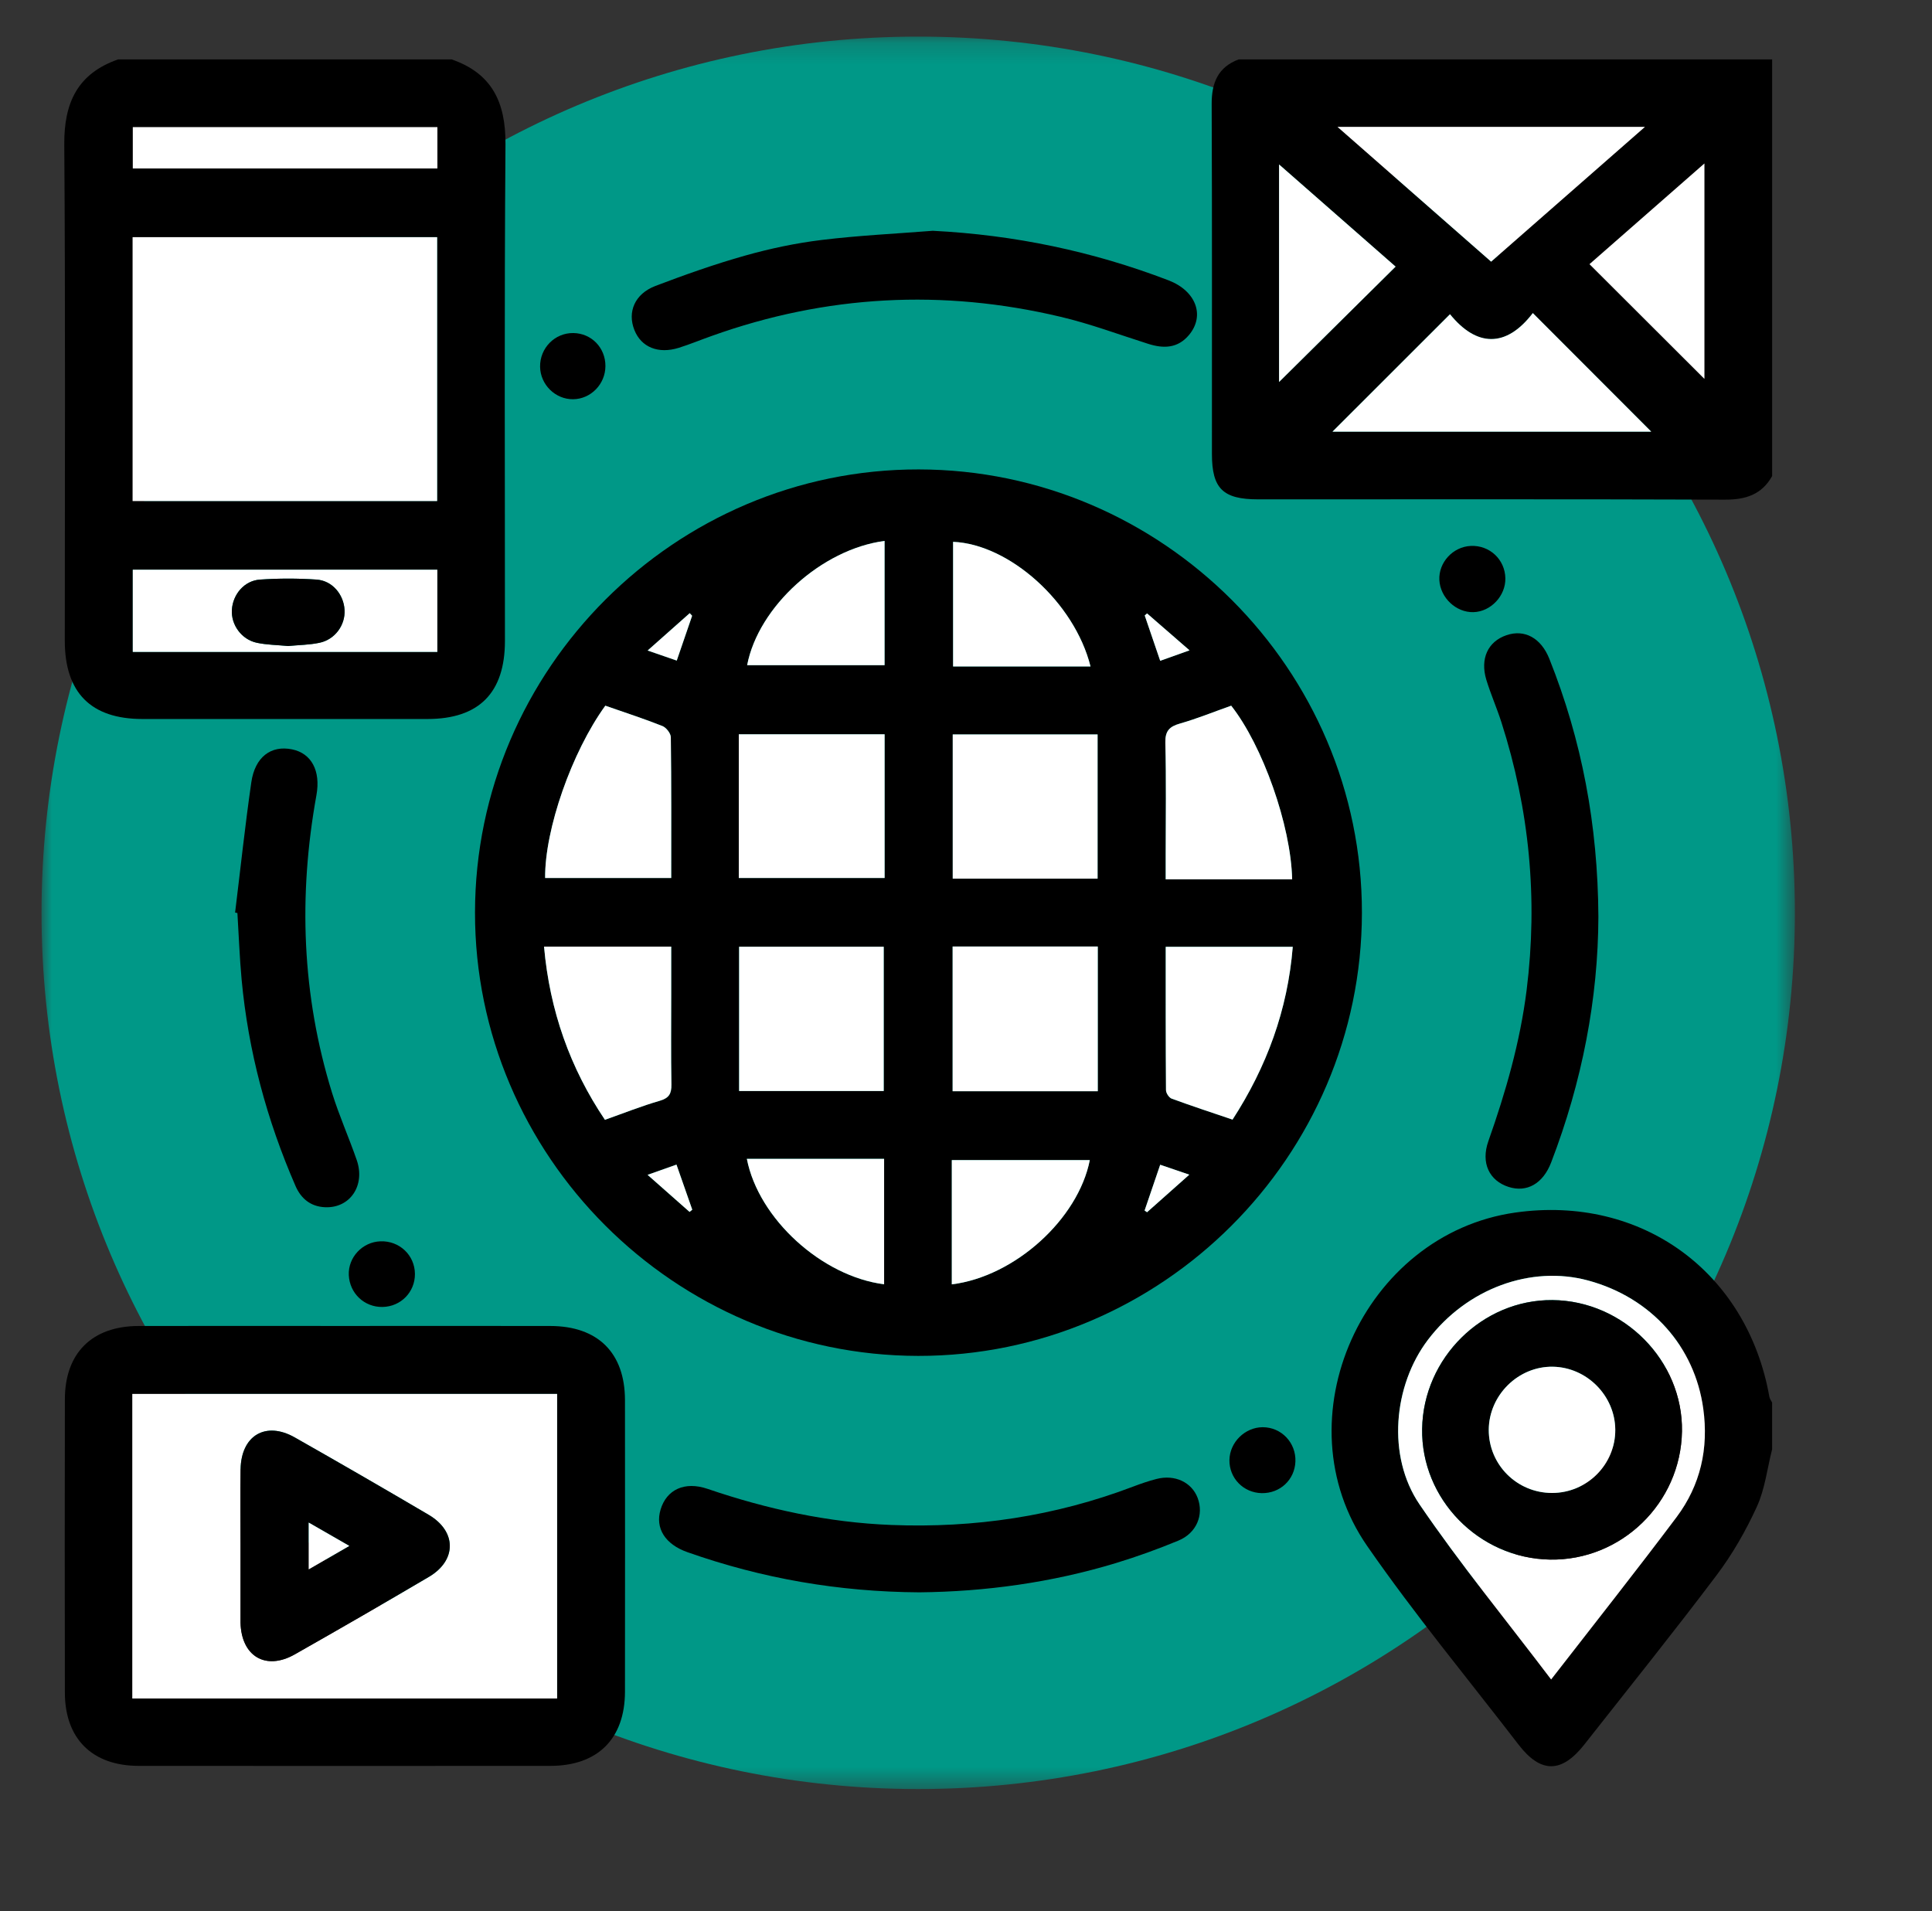 <?xml version="1.0" encoding="UTF-8"?>
<svg width="93px" height="92px" viewBox="0 0 93 92" version="1.1" xmlns="http://www.w3.org/2000/svg" xmlns:xlink="http://www.w3.org/1999/xlink">
    <rect x="0" y="0" width="93" height="92" fill="#333333" stroke="none"/>
    <!-- Generator: Sketch 52.6 (67491) - http://www.bohemiancoding.com/sketch -->
    <title>Ico-planes</title>
    <desc>Created with Sketch.</desc>
    <defs>
        <polygon id="path-1" points="0 0.187 84.399 0.187 84.399 84.549 0 84.549"></polygon>
        <polygon id="path-3" points="0 86.124 84.399 86.124 84.399 1.762 0 1.762"></polygon>
    </defs>
    <g id="Page-1" stroke="none" stroke-width="1" fill="none" fill-rule="evenodd">
        <g id="INICIO-PROGRAMA-CONECTA" transform="translate(-781, -506)">
            <g id="¿QUÉ-ES?" transform="translate(57, 383)">
                <g id="Ico-planes" transform="translate(726, 123)">
                    <g id="Group-49">
                        <g id="Group-3" transform="translate(0, 1.575)">
                            <mask id="mask-2" fill="white">
                                <use xlink:href="#path-1"></use>
                            </mask>
                            <g id="Clip-2"></g>
                            <path d="M84.399,42.368 C84.399,65.665 65.505,84.55 42.2,84.55 C18.893,84.55 -0.001,65.665 -0.001,42.368 C-0.001,19.071 18.893,0.187 42.2,0.187 C65.505,0.187 84.399,19.071 84.399,42.368" id="Fill-1" fill="#009887" mask="url(#mask-2)"></path>
                        </g>
                        <path d="M59.57,18.389 C61.44,16.537 63.287,14.707 65.179,12.835 C63.366,11.244 61.521,9.627 59.57,7.917 L59.57,18.389 Z M74.514,12.717 C76.404,14.605 78.271,16.469 80.043,18.239 L80.043,7.871 C78.091,9.583 76.233,11.211 74.514,12.717 Z M62.383,6.106 C64.917,8.331 67.318,10.437 69.779,12.595 C72.228,10.45 74.646,8.331 77.183,6.106 L62.383,6.106 Z M62.143,20.779 L77.485,20.779 C75.61,18.901 73.733,17.022 71.786,15.072 C70.496,16.758 69.075,16.701 67.798,15.126 C65.866,17.059 64.006,18.919 62.143,20.779 Z M83.305,22.916 C82.805,23.812 82.028,24.057 81.032,24.053 C73.543,24.027 66.053,24.039 58.564,24.039 C56.867,24.039 56.338,23.52 56.338,21.852 C56.336,16.236 56.349,10.622 56.326,5.009 C56.321,3.987 56.627,3.237 57.623,2.86 L83.305,2.86 L83.305,22.916 Z" id="Fill-4" fill="#000000"></path>
                        <mask id="mask-4" fill="white">
                            <use xlink:href="#path-3"></use>
                        </mask>
                        <g id="Clip-7"></g>
                        <path d="M4.393,8.108 L19.055,8.108 L19.055,6.12 L4.393,6.12 L4.393,8.108 Z M4.391,31.384 L19.051,31.384 L19.051,27.428 L4.391,27.428 L4.391,31.384 Z M4.384,24.118 L19.042,24.118 L19.042,11.416 L4.384,11.416 L4.384,24.118 Z M19.738,2.859 C21.691,3.534 22.345,4.936 22.332,6.946 C22.272,14.913 22.308,22.88 22.306,30.849 C22.306,33.352 21.06,34.611 18.577,34.613 C14.002,34.616 9.428,34.616 4.855,34.613 C2.375,34.611 1.121,33.345 1.119,30.849 C1.119,22.883 1.152,14.916 1.094,6.949 C1.08,4.939 1.739,3.537 3.688,2.859 L19.738,2.859 Z" id="Fill-6" fill="#000000" mask="url(#mask-4)"></path>
                        <path d="M72.666,80.848 C74.761,78.145 76.768,75.615 78.705,73.033 C79.856,71.497 80.256,69.732 79.99,67.81 C79.579,64.825 77.486,62.469 74.455,61.645 C71.69,60.895 68.602,62.036 66.736,64.499 C65.069,66.693 64.752,70.1 66.331,72.42 C68.28,75.282 70.484,77.968 72.666,80.848 Z M83.304,69.767 C83.068,70.694 82.961,71.675 82.57,72.531 C82.043,73.686 81.396,74.815 80.633,75.828 C78.559,78.581 76.397,81.268 74.266,83.979 C73.174,85.368 72.171,85.377 71.103,83.993 C68.661,80.817 66.095,77.722 63.816,74.431 C59.589,68.339 63.617,59.405 70.951,58.371 C77.01,57.518 82.101,61.215 83.172,67.243 C83.19,67.34 83.259,67.428 83.304,67.521 L83.304,69.767 Z" id="Fill-8" fill="#000000" mask="url(#mask-4)"></path>
                        <path d="M53.848,56.071 C53.586,56.846 53.342,57.561 53.097,58.275 C53.138,58.303 53.177,58.329 53.215,58.356 C53.86,57.785 54.504,57.211 55.249,56.549 C54.697,56.362 54.29,56.221 53.848,56.071 Z M31.193,58.342 C31.236,58.306 31.28,58.271 31.324,58.236 C31.075,57.526 30.827,56.816 30.562,56.064 C30.099,56.228 29.701,56.369 29.172,56.557 C29.93,57.227 30.561,57.783 31.193,58.342 Z M31.317,29.644 C31.278,29.602 31.239,29.56 31.2,29.517 C30.557,30.09 29.914,30.661 29.176,31.316 C29.731,31.508 30.14,31.649 30.577,31.8 C30.839,31.036 31.077,30.34 31.317,29.644 Z M53.848,31.811 C54.322,31.642 54.72,31.499 55.26,31.307 C54.49,30.638 53.853,30.085 53.215,29.53 C53.178,29.563 53.141,29.597 53.104,29.63 C53.342,30.324 53.578,31.016 53.848,31.811 Z M40.581,26.04 C37.551,26.438 34.504,29.202 33.965,32.02 L40.581,32.02 L40.581,26.04 Z M50.495,32.084 C49.721,28.994 46.583,26.195 43.879,26.084 L43.879,32.084 L49.871,32.084 L50.495,32.084 Z M50.459,55.848 L43.818,55.848 L43.818,61.188 L43.818,61.829 C46.845,61.456 49.897,58.692 50.459,55.848 Z M40.558,61.826 L40.558,55.786 L34.753,55.786 L33.951,55.786 C34.513,58.678 37.567,61.444 40.558,61.826 Z M60.229,45.58 L54.114,45.58 C54.114,47.905 54.111,50.192 54.127,52.478 C54.128,52.621 54.273,52.842 54.4,52.888 C55.364,53.242 56.342,53.563 57.332,53.898 C58.974,51.356 59.982,48.626 60.229,45.58 Z M24.189,45.569 C24.462,48.659 25.445,51.419 27.119,53.908 C28.05,53.579 28.89,53.242 29.754,52.992 C30.208,52.862 30.326,52.647 30.319,52.205 C30.295,50.766 30.31,49.325 30.31,47.886 L30.31,45.569 L24.189,45.569 Z M57.265,33.972 C56.41,34.275 55.621,34.597 54.805,34.83 C54.289,34.976 54.082,35.189 54.097,35.76 C54.141,37.546 54.112,39.336 54.112,41.122 L54.112,42.33 L57.189,42.33 L60.199,42.33 C60.141,39.737 58.78,35.894 57.265,33.972 Z M27.139,33.972 C25.523,36.199 24.219,39.936 24.241,42.267 L30.31,42.267 C30.31,39.966 30.319,37.729 30.291,35.492 C30.289,35.304 30.069,35.024 29.884,34.95 C28.998,34.599 28.09,34.305 27.139,33.972 Z M43.856,52.532 L50.844,52.532 L50.844,45.566 L43.856,45.566 L43.856,52.532 Z M33.579,52.522 L40.54,52.522 L40.54,45.577 L33.579,45.577 L33.579,52.522 Z M43.862,42.298 L50.835,42.298 L50.835,35.357 L43.862,35.357 L43.862,42.298 Z M33.563,42.267 L40.582,42.267 L40.582,35.35 L33.563,35.35 L33.563,42.267 Z M42.221,22.598 C53.957,22.611 63.57,32.227 63.558,43.945 C63.545,55.677 53.927,65.284 42.202,65.273 C30.467,65.261 20.853,55.641 20.865,43.924 C20.877,32.195 30.501,22.584 42.221,22.598 Z" id="Fill-9" fill="#000000" mask="url(#mask-4)"></path>
                        <path d="M4.37,81.765 L24.819,81.765 L24.819,67.103 L4.37,67.103 L4.37,81.765 Z M14.621,63.832 C17.909,63.832 21.199,63.826 24.487,63.833 C26.78,63.837 28.081,65.125 28.084,67.4 C28.089,72.079 28.089,76.757 28.084,81.436 C28.081,83.704 26.773,85.008 24.493,85.009 C17.886,85.013 11.28,85.013 4.673,85.009 C2.439,85.006 1.124,83.701 1.123,81.48 C1.114,76.775 1.114,72.068 1.123,67.363 C1.124,65.135 2.432,63.839 4.67,63.833 C7.986,63.826 11.303,63.832 14.621,63.832 Z" id="Fill-10" fill="#000000" mask="url(#mask-4)"></path>
                        <path d="M42.902,11.11 C46.826,11.309 50.597,12.096 54.248,13.495 C55.565,14 56.018,15.186 55.237,16.123 C54.694,16.773 54.012,16.789 53.269,16.552 C51.869,16.109 50.488,15.589 49.062,15.253 C43.379,13.902 37.77,14.199 32.26,16.172 C31.731,16.359 31.211,16.575 30.677,16.743 C29.687,17.053 28.866,16.715 28.538,15.888 C28.191,15.018 28.555,14.145 29.549,13.766 C30.97,13.225 32.408,12.716 33.869,12.304 C35.074,11.964 36.313,11.703 37.553,11.552 C39.328,11.335 41.116,11.251 42.902,11.11" id="Fill-11" fill="#000000" mask="url(#mask-4)"></path>
                        <path d="M74.941,44.128 C74.93,48.067 74.159,52.083 72.666,55.963 C72.275,56.98 71.499,57.422 70.617,57.138 C69.691,56.839 69.274,55.988 69.644,54.938 C70.481,52.567 71.173,50.168 71.487,47.66 C72.035,43.265 71.621,38.973 70.271,34.764 C70.051,34.079 69.758,33.415 69.547,32.726 C69.239,31.705 69.625,30.882 70.516,30.579 C71.388,30.28 72.18,30.711 72.58,31.715 C74.141,35.629 74.916,39.698 74.941,44.128" id="Fill-12" fill="#000000" mask="url(#mask-4)"></path>
                        <path d="M42.256,76.655 C38.365,76.632 34.673,75.985 31.091,74.722 C30.018,74.344 29.526,73.567 29.799,72.667 C30.086,71.716 30.946,71.296 32.057,71.673 C34.931,72.653 37.868,73.294 40.906,73.412 C44.905,73.569 48.787,72.993 52.537,71.568 C52.91,71.425 53.291,71.295 53.675,71.196 C54.555,70.971 55.365,71.356 55.651,72.11 C55.956,72.922 55.605,73.796 54.733,74.161 C53.749,74.569 52.741,74.934 51.723,75.244 C48.609,76.19 45.416,76.623 42.256,76.655" id="Fill-13" fill="#000000" mask="url(#mask-4)"></path>
                        <path d="M9.317,43.931 C9.574,41.84 9.796,39.748 10.097,37.662 C10.273,36.438 11.049,35.866 12.062,36.075 C12.987,36.264 13.445,37.1 13.232,38.279 C12.358,43.116 12.526,47.901 13.985,52.613 C14.325,53.707 14.795,54.759 15.171,55.842 C15.597,57.07 14.85,58.169 13.646,58.116 C12.959,58.086 12.494,57.706 12.228,57.1 C10.843,53.919 9.951,50.607 9.63,47.149 C9.532,46.087 9.495,45.018 9.428,43.952 C9.391,43.945 9.354,43.938 9.317,43.931" id="Fill-14" fill="#000000" mask="url(#mask-4)"></path>
                        <path d="M58.735,71.88 C57.854,71.863 57.167,71.158 57.181,70.283 C57.195,69.432 57.928,68.71 58.779,68.706 C59.68,68.704 60.39,69.45 60.357,70.358 C60.323,71.236 59.618,71.896 58.735,71.88" id="Fill-15" fill="#000000" mask="url(#mask-4)"></path>
                        <path d="M68.927,29.469 C68.091,29.492 67.332,28.775 67.286,27.926 C67.242,27.08 67.936,26.321 68.796,26.281 C69.704,26.238 70.447,26.933 70.463,27.84 C70.479,28.685 69.762,29.446 68.927,29.469" id="Fill-16" fill="#000000" mask="url(#mask-4)"></path>
                        <path d="M27.143,17.623 C27.14,18.491 26.444,19.208 25.591,19.219 C24.736,19.23 24.012,18.52 23.998,17.658 C23.984,16.756 24.71,16.018 25.601,16.033 C26.472,16.045 27.147,16.741 27.143,17.623" id="Fill-17" fill="#000000" mask="url(#mask-4)"></path>
                        <path d="M16.415,62.917 C15.539,62.933 14.831,62.263 14.79,61.383 C14.753,60.528 15.446,59.787 16.313,59.757 C17.226,59.723 17.968,60.424 17.973,61.328 C17.978,62.203 17.293,62.901 16.415,62.917" id="Fill-18" fill="#000000" mask="url(#mask-4)"></path>
                        <path d="M62.143,20.779 C64.005,18.919 65.866,17.059 67.798,15.128 C69.075,16.703 70.496,16.757 71.785,15.072 C73.733,17.022 75.609,18.901 77.484,20.779 L62.143,20.779 Z" id="Fill-19" fill="#FFFFFF" mask="url(#mask-4)"></path>
                        <path d="M62.382,6.107 L77.183,6.107 C74.645,8.331 72.227,10.45 69.778,12.596 C67.32,10.438 64.916,8.33 62.382,6.107" id="Fill-20" fill="#FFFFFF" mask="url(#mask-4)"></path>
                        <path d="M74.514,12.717 C76.234,11.211 78.09,9.583 80.044,7.871 L80.044,18.237 C78.271,16.469 76.403,14.604 74.514,12.717" id="Fill-21" fill="#FFFFFF" mask="url(#mask-4)"></path>
                        <path d="M59.57,18.389 L59.57,7.917 C61.521,9.627 63.366,11.244 65.179,12.835 C63.287,14.707 61.44,16.537 59.57,18.389" id="Fill-22" fill="#FFFFFF" mask="url(#mask-4)"></path>
                        <polygon id="Fill-23" fill="#FFFFFF" mask="url(#mask-4)" points="4.384 24.12 19.042 24.12 19.042 11.418 4.384 11.418"></polygon>
                        <path d="M11.87,31.1 C12.38,31.05 12.892,31.047 13.382,30.943 C14.129,30.786 14.628,30.087 14.586,29.361 C14.544,28.614 13.996,27.954 13.24,27.901 C12.336,27.839 11.421,27.839 10.517,27.901 C9.763,27.95 9.209,28.609 9.162,29.354 C9.116,30.071 9.62,30.784 10.36,30.943 C10.852,31.047 11.365,31.05 11.87,31.1 Z M4.392,31.383 L19.051,31.383 L19.051,27.427 L4.392,27.427 L4.392,31.383 Z" id="Fill-24" fill="#FFFFFF" mask="url(#mask-4)"></path>
                        <polygon id="Fill-25" fill="#FFFFFF" mask="url(#mask-4)" points="4.393 8.11 19.055 8.11 19.055 6.121 4.393 6.121"></polygon>
                        <path d="M72.606,75.078 C76.04,75.142 78.907,72.359 78.964,68.906 C79.02,65.512 76.164,62.616 72.729,62.586 C69.362,62.556 66.512,65.369 66.457,68.781 C66.401,72.165 69.185,75.015 72.606,75.078 M72.666,80.849 C70.484,77.969 68.28,75.283 66.331,72.42 C64.752,70.1 65.071,66.694 66.736,64.499 C68.604,62.037 71.689,60.895 74.454,61.645 C77.487,62.47 79.579,64.825 79.989,67.811 C80.255,69.732 79.855,71.497 78.705,73.033 C76.768,75.616 74.763,78.145 72.666,80.849" id="Fill-26" fill="#FFFFFF" mask="url(#mask-4)"></path>
                        <polygon id="Fill-27" fill="#FFFFFF" mask="url(#mask-4)" points="33.563 42.266 40.582 42.266 40.582 35.349 33.563 35.349"></polygon>
                        <polygon id="Fill-28" fill="#FFFFFF" mask="url(#mask-4)" points="43.861 42.298 50.834 42.298 50.834 35.356 43.861 35.356"></polygon>
                        <polygon id="Fill-29" fill="#FFFFFF" mask="url(#mask-4)" points="33.579 52.521 40.539 52.521 40.539 45.576 33.579 45.576"></polygon>
                        <polygon id="Fill-30" fill="#FFFFFF" mask="url(#mask-4)" points="43.856 52.532 50.843 52.532 50.843 45.565 43.856 45.565"></polygon>
                        <path d="M27.138,33.972 C28.09,34.305 28.999,34.599 29.885,34.951 C30.069,35.023 30.289,35.305 30.291,35.492 C30.321,37.729 30.31,39.966 30.31,42.266 L24.241,42.266 C24.218,39.936 25.522,36.2 27.138,33.972" id="Fill-31" fill="#FFFFFF" mask="url(#mask-4)"></path>
                        <path d="M57.266,33.972 C58.78,35.894 60.142,39.738 60.2,42.33 L57.188,42.33 L54.113,42.33 L54.113,41.122 C54.113,39.334 54.142,37.546 54.096,35.76 C54.082,35.188 54.29,34.976 54.806,34.83 C55.62,34.598 56.411,34.275 57.266,33.972" id="Fill-32" fill="#FFFFFF" mask="url(#mask-4)"></path>
                        <path d="M24.188,45.569 L30.31,45.569 L30.31,47.885 C30.31,49.324 30.294,50.765 30.319,52.206 C30.326,52.648 30.208,52.861 29.753,52.993 C28.89,53.242 28.049,53.578 27.119,53.907 C25.445,51.42 24.462,48.66 24.188,45.569" id="Fill-33" fill="#FFFFFF" mask="url(#mask-4)"></path>
                        <path d="M60.229,45.58 C59.982,48.626 58.975,51.356 57.33,53.898 C56.342,53.563 55.364,53.242 54.4,52.888 C54.273,52.842 54.128,52.621 54.127,52.478 C54.111,50.192 54.114,47.905 54.114,45.58 L60.229,45.58 Z" id="Fill-34" fill="#FFFFFF" mask="url(#mask-4)"></path>
                        <path d="M40.558,61.825 C37.567,61.445 34.513,58.677 33.951,55.787 L34.753,55.787 L40.558,55.787 L40.558,61.825 Z" id="Fill-35" fill="#FFFFFF" mask="url(#mask-4)"></path>
                        <path d="M50.46,55.847 C49.898,58.692 46.845,61.455 43.816,61.829 L43.816,61.188 L43.816,55.847 L50.46,55.847 Z" id="Fill-36" fill="#FFFFFF" mask="url(#mask-4)"></path>
                        <path d="M50.494,32.084 L49.87,32.084 L43.879,32.084 L43.879,26.084 C46.582,26.195 49.722,28.994 50.494,32.084" id="Fill-37" fill="#FFFFFF" mask="url(#mask-4)"></path>
                        <path d="M40.58,26.04 L40.58,32.022 C38.365,32.022 36.166,32.022 33.965,32.022 C34.506,29.202 37.551,26.438 40.58,26.04" id="Fill-38" fill="#FFFFFF" mask="url(#mask-4)"></path>
                        <path d="M53.848,31.811 C53.578,31.017 53.342,30.324 53.104,29.63 C53.141,29.597 53.178,29.563 53.215,29.53 C53.853,30.085 54.49,30.638 55.26,31.307 C54.72,31.499 54.322,31.642 53.848,31.811" id="Fill-39" fill="#FFFFFF" mask="url(#mask-4)"></path>
                        <path d="M31.316,29.644 C31.077,30.34 30.839,31.036 30.576,31.8 C30.139,31.649 29.732,31.508 29.175,31.316 C29.914,30.661 30.557,30.09 31.202,29.518 C31.239,29.56 31.279,29.602 31.316,29.644" id="Fill-40" fill="#FFFFFF" mask="url(#mask-4)"></path>
                        <path d="M31.193,58.341 C30.562,57.784 29.929,57.226 29.173,56.557 C29.7,56.37 30.1,56.227 30.564,56.065 C30.826,56.817 31.076,57.525 31.323,58.235 C31.281,58.271 31.235,58.306 31.193,58.341" id="Fill-41" fill="#FFFFFF" mask="url(#mask-4)"></path>
                        <path d="M53.848,56.071 C54.29,56.221 54.697,56.362 55.249,56.549 C54.504,57.211 53.86,57.785 53.215,58.356 C53.177,58.329 53.138,58.303 53.097,58.275 C53.342,57.561 53.586,56.846 53.848,56.071" id="Fill-42" fill="#FFFFFF" mask="url(#mask-4)"></path>
                        <path d="M9.578,74.424 L9.578,77.954 L9.578,78.114 C9.617,79.734 10.79,80.436 12.19,79.641 C14.352,78.415 16.505,77.173 18.646,75.91 C19.989,75.118 19.987,73.723 18.639,72.926 C16.498,71.665 14.347,70.422 12.184,69.196 C10.785,68.403 9.606,69.108 9.582,70.733 C9.564,71.965 9.578,73.194 9.578,74.424 Z M4.369,81.765 L24.818,81.765 L24.818,67.103 L4.369,67.103 L4.369,81.765 Z" id="Fill-43" fill="#FFFFFF" mask="url(#mask-4)"></path>
                        <path d="M11.87,31.1 C11.365,31.05 10.852,31.047 10.36,30.943 C9.62,30.784 9.116,30.071 9.162,29.354 C9.209,28.609 9.763,27.95 10.517,27.901 C11.421,27.839 12.336,27.839 13.24,27.901 C13.996,27.954 14.544,28.614 14.586,29.361 C14.628,30.087 14.129,30.786 13.382,30.943 C12.892,31.047 12.38,31.05 11.87,31.1" id="Fill-44" fill="#000000" mask="url(#mask-4)"></path>
                        <path d="M72.711,71.871 C74.397,71.871 75.766,70.497 75.754,68.822 C75.74,67.186 74.383,65.82 72.746,65.794 C71.088,65.768 69.675,67.159 69.664,68.827 C69.657,70.509 71.021,71.871 72.711,71.871 M72.605,75.079 C69.185,75.015 66.4,72.165 66.457,68.781 C66.511,65.37 69.363,62.557 72.73,62.586 C76.163,62.616 79.019,65.512 78.965,68.905 C78.908,72.357 76.041,75.14 72.605,75.079" id="Fill-45" fill="#000000" mask="url(#mask-4)"></path>
                        <path d="M14.813,74.42 C14.089,74.005 13.504,73.668 12.861,73.298 L12.861,75.548 C13.527,75.164 14.096,74.834 14.813,74.42 Z M9.578,74.424 C9.578,73.194 9.563,71.963 9.581,70.733 C9.606,69.108 10.785,68.403 12.186,69.196 C14.346,70.422 16.498,71.665 18.639,72.926 C19.989,73.723 19.99,75.118 18.646,75.91 C16.505,77.173 14.351,78.415 12.191,79.641 C10.792,80.436 9.618,79.734 9.578,78.114 L9.578,77.954 L9.578,74.424 Z" id="Fill-46" fill="#000000" mask="url(#mask-4)"></path>
                        <path d="M72.711,71.871 C71.021,71.871 69.657,70.509 69.664,68.827 C69.675,67.159 71.088,65.768 72.746,65.794 C74.383,65.82 75.74,67.186 75.754,68.822 C75.766,70.497 74.397,71.871 72.711,71.871" id="Fill-47" fill="#FFFFFF" mask="url(#mask-4)"></path>
                        <path d="M14.813,74.42 C14.096,74.834 13.527,75.164 12.861,75.548 L12.861,73.298 C13.504,73.668 14.089,74.005 14.813,74.42" id="Fill-48" fill="#FFFFFF" mask="url(#mask-4)"></path>
                    </g>
                </g>
            </g>
        </g>
    </g>
</svg>